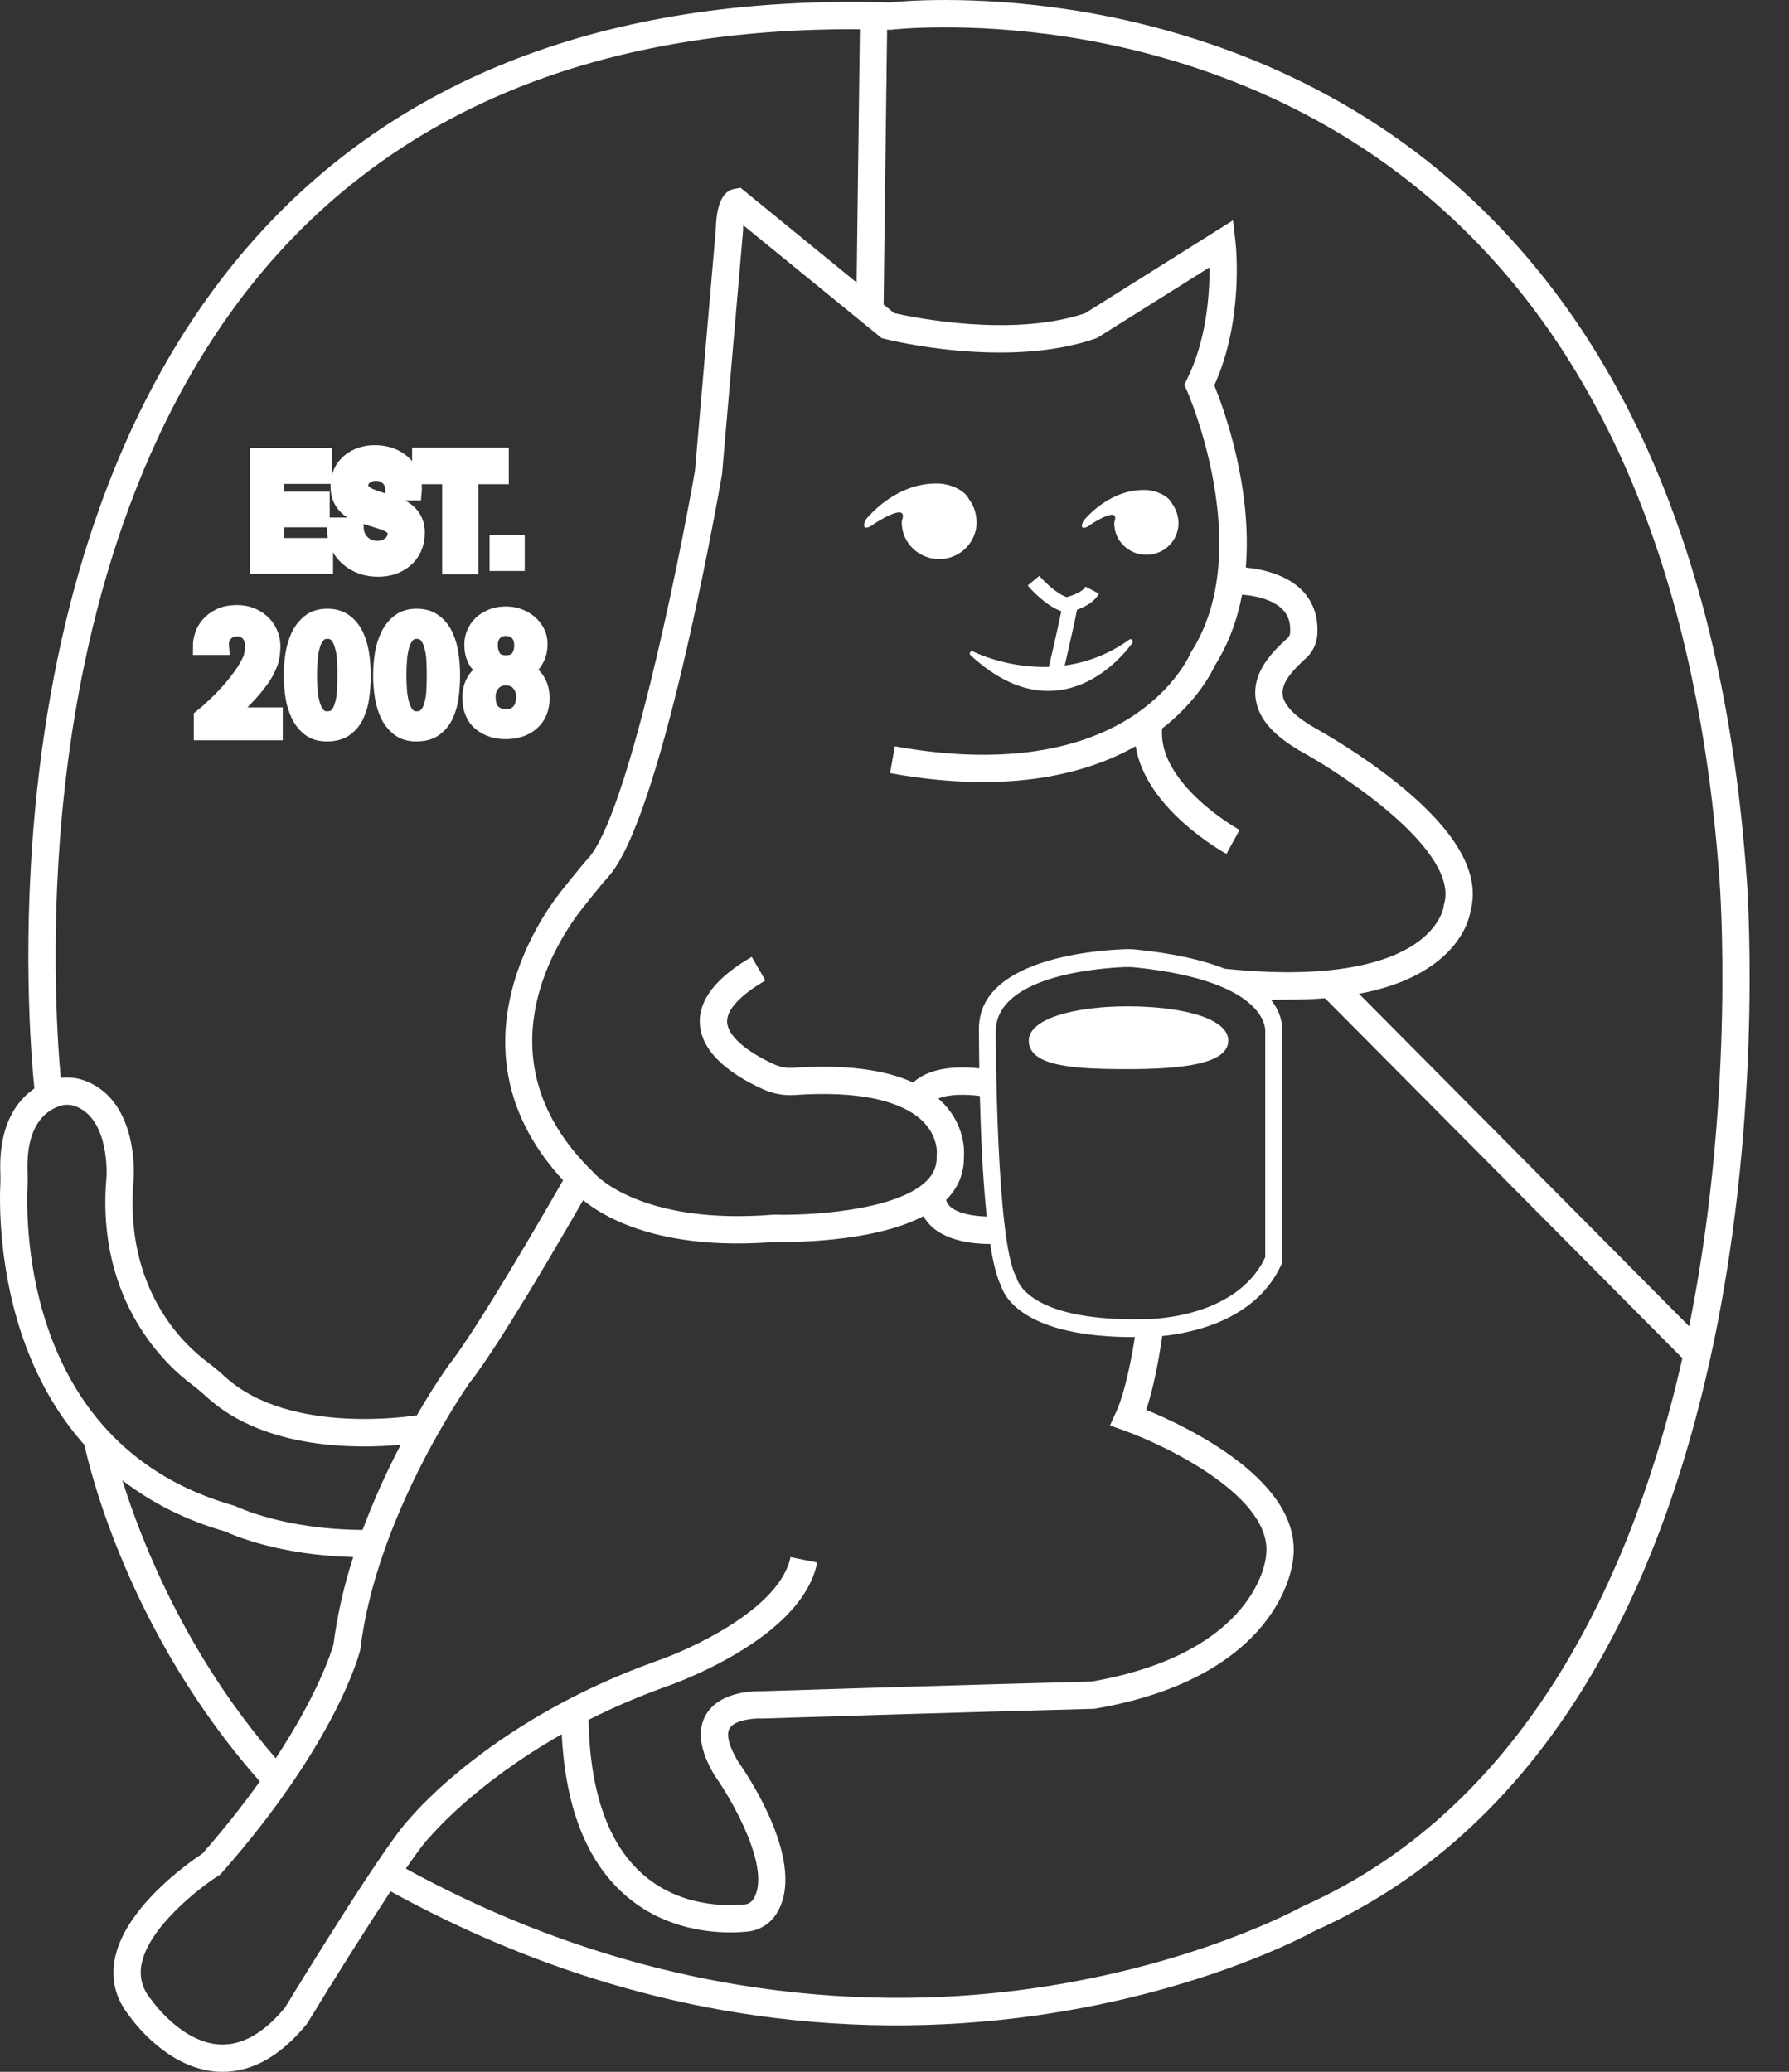 <svg width="38" height="44" viewBox="0 0 38 44" fill="none" xmlns="http://www.w3.org/2000/svg">
<rect x="0" y="0" width="38" height="44" fill="#333333" stroke="none"/>
<path d="M6.875 11.989H5.506V9.715H6.854V10.077H5.836V10.643H6.803V10.999H5.836V11.626H6.875V11.989Z" fill="white"/>
<path d="M6.875 11.989H5.506V9.715H6.854V10.077H5.836V10.643H6.803V10.999H5.836V11.626H6.875V11.989Z" stroke="white" stroke-width="0.4" stroke-miterlimit="10"/>
<path d="M8.032 12.042C7.79 12.042 7.586 11.97 7.418 11.826C7.239 11.67 7.15 11.466 7.151 11.213V11.198H7.517C7.521 11.344 7.57 11.463 7.666 11.556C7.762 11.648 7.879 11.694 8.018 11.693C8.128 11.693 8.224 11.661 8.305 11.598C8.348 11.565 8.383 11.523 8.406 11.474C8.43 11.426 8.441 11.372 8.44 11.318C8.44 11.198 8.335 11.105 8.125 11.039C7.77 10.929 7.576 10.865 7.543 10.847C7.332 10.735 7.227 10.562 7.227 10.331C7.227 10.12 7.302 9.953 7.452 9.829C7.591 9.717 7.762 9.661 7.964 9.661C8.182 9.661 8.366 9.723 8.516 9.847C8.679 9.983 8.759 10.162 8.755 10.384L8.752 10.42H8.392C8.392 10.294 8.354 10.194 8.277 10.119C8.238 10.082 8.193 10.052 8.142 10.033C8.092 10.014 8.038 10.005 7.984 10.006C7.894 10.004 7.806 10.032 7.734 10.085C7.696 10.111 7.666 10.146 7.645 10.187C7.624 10.227 7.614 10.273 7.616 10.318C7.616 10.443 7.72 10.54 7.928 10.61C8.296 10.734 8.489 10.801 8.508 10.811C8.714 10.921 8.817 11.088 8.817 11.309C8.817 11.538 8.739 11.72 8.581 11.856C8.432 11.98 8.249 12.042 8.032 12.042Z" fill="white"/>
<path d="M8.032 12.042C7.79 12.042 7.586 11.97 7.418 11.826C7.239 11.67 7.15 11.466 7.151 11.213V11.198H7.517C7.521 11.344 7.57 11.463 7.666 11.556C7.762 11.648 7.879 11.694 8.018 11.693C8.128 11.693 8.224 11.661 8.305 11.598C8.348 11.565 8.383 11.523 8.406 11.474C8.43 11.426 8.441 11.372 8.44 11.318C8.44 11.198 8.335 11.105 8.125 11.039C7.77 10.929 7.576 10.865 7.543 10.847C7.332 10.735 7.227 10.562 7.227 10.331C7.227 10.12 7.302 9.953 7.452 9.829C7.591 9.717 7.762 9.661 7.964 9.661C8.182 9.661 8.366 9.723 8.516 9.847C8.679 9.983 8.759 10.162 8.755 10.384L8.752 10.42H8.392C8.392 10.294 8.354 10.194 8.277 10.119C8.238 10.082 8.193 10.052 8.142 10.033C8.092 10.014 8.038 10.005 7.984 10.006C7.894 10.004 7.806 10.032 7.734 10.085C7.696 10.111 7.666 10.146 7.645 10.187C7.624 10.227 7.614 10.273 7.616 10.318C7.616 10.443 7.72 10.54 7.928 10.61C8.296 10.734 8.489 10.801 8.508 10.811C8.714 10.921 8.817 11.088 8.817 11.309C8.817 11.538 8.739 11.72 8.581 11.856C8.432 11.98 8.249 12.042 8.032 12.042Z" stroke="white" stroke-width="0.413" stroke-miterlimit="10"/>
<path d="M10.601 10.077H9.954V11.989H9.598V10.077H8.96V9.714H10.601V10.077Z" fill="white"/>
<path d="M10.601 10.077H9.954V11.989H9.598V10.077H8.96V9.714H10.601V10.077Z" stroke="white" stroke-width="0.413" stroke-miterlimit="10"/>
<path d="M10.946 11.926H10.599V11.563H10.946V11.926Z" fill="white" stroke="white" stroke-width="0.4" stroke-miterlimit="10"/>
<path d="M5.8 15.516H4.322V15.245L4.354 15.218C4.368 15.208 4.381 15.198 4.395 15.186L4.439 15.151C4.454 15.138 4.47 15.123 4.486 15.105C4.539 15.058 4.605 14.996 4.683 14.92C4.858 14.749 5.018 14.563 5.16 14.364C5.237 14.255 5.302 14.143 5.356 14.027C5.375 13.985 5.389 13.931 5.398 13.868C5.407 13.804 5.412 13.75 5.412 13.704C5.412 13.672 5.406 13.634 5.394 13.589C5.383 13.54 5.362 13.495 5.332 13.454C5.302 13.414 5.265 13.38 5.222 13.355C5.167 13.323 5.105 13.308 5.042 13.31C4.917 13.31 4.819 13.351 4.75 13.431C4.717 13.468 4.692 13.512 4.676 13.559C4.66 13.605 4.653 13.655 4.657 13.704H4.304C4.304 13.65 4.315 13.586 4.337 13.513C4.359 13.439 4.398 13.368 4.455 13.3C4.51 13.232 4.586 13.174 4.681 13.127C4.777 13.079 4.898 13.055 5.045 13.056C5.225 13.055 5.399 13.12 5.534 13.239C5.6 13.296 5.652 13.367 5.691 13.451C5.732 13.54 5.753 13.637 5.751 13.735C5.75 13.796 5.745 13.856 5.735 13.915C5.726 13.98 5.709 14.043 5.684 14.103C5.641 14.211 5.584 14.314 5.515 14.408C5.44 14.512 5.359 14.612 5.272 14.707C5.184 14.805 5.093 14.898 5 14.986L4.745 15.23H5.8V15.516Z" fill="white"/>
<path d="M5.8 15.516H4.322V15.245L4.354 15.218C4.368 15.208 4.381 15.198 4.395 15.186L4.439 15.151C4.454 15.138 4.47 15.123 4.486 15.105C4.539 15.058 4.605 14.996 4.683 14.92C4.858 14.749 5.018 14.563 5.16 14.364C5.237 14.255 5.302 14.143 5.356 14.027C5.375 13.985 5.389 13.931 5.398 13.868C5.407 13.804 5.412 13.75 5.412 13.704C5.412 13.672 5.406 13.634 5.394 13.589C5.383 13.54 5.362 13.495 5.332 13.454C5.302 13.414 5.265 13.38 5.222 13.355C5.167 13.323 5.105 13.308 5.042 13.31C4.917 13.31 4.819 13.351 4.75 13.431C4.717 13.468 4.692 13.512 4.676 13.559C4.66 13.605 4.653 13.655 4.657 13.704H4.304C4.304 13.65 4.315 13.586 4.337 13.513C4.359 13.439 4.398 13.368 4.455 13.3C4.51 13.232 4.586 13.174 4.681 13.127C4.777 13.079 4.898 13.055 5.045 13.056C5.225 13.055 5.399 13.12 5.534 13.239C5.6 13.296 5.652 13.367 5.691 13.451C5.732 13.54 5.753 13.637 5.751 13.735C5.75 13.796 5.745 13.856 5.735 13.915C5.726 13.98 5.709 14.043 5.684 14.103C5.641 14.211 5.584 14.314 5.515 14.408C5.44 14.512 5.359 14.612 5.272 14.707C5.184 14.805 5.093 14.898 5 14.986L4.745 15.23H5.8V15.516Z" stroke="white" stroke-width="0.412" stroke-miterlimit="10"/>
<path d="M7.363 14.337C7.363 14.227 7.36 14.115 7.353 14.001C7.348 13.896 7.33 13.791 7.3 13.691C7.274 13.596 7.233 13.519 7.178 13.46C7.121 13.4 7.045 13.371 6.95 13.371C6.909 13.369 6.869 13.377 6.831 13.392C6.794 13.407 6.76 13.43 6.733 13.46C6.674 13.525 6.632 13.603 6.608 13.688C6.578 13.789 6.559 13.893 6.552 13.998C6.534 14.226 6.534 14.455 6.552 14.684C6.561 14.797 6.581 14.901 6.611 14.993C6.64 15.086 6.681 15.161 6.735 15.218C6.762 15.246 6.796 15.269 6.833 15.284C6.87 15.299 6.91 15.305 6.95 15.303C7.046 15.303 7.122 15.275 7.178 15.219C7.233 15.163 7.274 15.089 7.3 14.996C7.329 14.904 7.347 14.8 7.353 14.685C7.36 14.569 7.363 14.454 7.363 14.337ZM7.679 14.337C7.679 14.486 7.669 14.634 7.65 14.779C7.635 14.913 7.599 15.044 7.543 15.168C7.495 15.278 7.418 15.373 7.322 15.445C7.227 15.515 7.103 15.55 6.95 15.55C6.811 15.552 6.696 15.52 6.604 15.453C6.513 15.386 6.439 15.296 6.381 15.184C6.321 15.062 6.28 14.93 6.26 14.795C6.213 14.506 6.212 14.211 6.255 13.922C6.276 13.779 6.314 13.648 6.368 13.529C6.423 13.41 6.497 13.313 6.591 13.238C6.686 13.162 6.805 13.124 6.95 13.124C7.093 13.124 7.213 13.159 7.307 13.229C7.401 13.299 7.476 13.392 7.531 13.506C7.585 13.62 7.623 13.75 7.645 13.895C7.667 14.04 7.679 14.188 7.679 14.337Z" fill="white"/>
<path d="M7.363 14.337C7.363 14.227 7.36 14.115 7.353 14.001C7.348 13.896 7.33 13.791 7.3 13.691C7.274 13.596 7.233 13.519 7.178 13.46C7.121 13.4 7.045 13.371 6.95 13.371C6.909 13.369 6.869 13.377 6.831 13.392C6.794 13.407 6.76 13.43 6.733 13.46C6.674 13.525 6.632 13.603 6.608 13.688C6.578 13.789 6.559 13.893 6.552 13.998C6.534 14.226 6.534 14.455 6.552 14.684C6.561 14.797 6.581 14.901 6.611 14.993C6.64 15.086 6.681 15.161 6.735 15.218C6.762 15.246 6.796 15.269 6.833 15.284C6.87 15.299 6.91 15.305 6.95 15.303C7.046 15.303 7.122 15.275 7.178 15.219C7.233 15.163 7.274 15.089 7.3 14.996C7.329 14.904 7.347 14.8 7.353 14.685C7.36 14.569 7.363 14.454 7.363 14.337ZM7.679 14.337C7.679 14.486 7.669 14.634 7.65 14.779C7.635 14.913 7.599 15.044 7.543 15.168C7.495 15.278 7.418 15.373 7.322 15.445C7.227 15.515 7.103 15.55 6.95 15.55C6.811 15.552 6.696 15.52 6.604 15.453C6.513 15.386 6.439 15.296 6.381 15.184C6.321 15.062 6.28 14.93 6.26 14.795C6.213 14.506 6.212 14.211 6.255 13.922C6.276 13.779 6.314 13.648 6.368 13.529C6.423 13.41 6.497 13.313 6.591 13.238C6.686 13.162 6.805 13.124 6.95 13.124C7.093 13.124 7.213 13.159 7.307 13.229C7.401 13.299 7.476 13.392 7.531 13.506C7.585 13.62 7.623 13.75 7.645 13.895C7.667 14.04 7.679 14.188 7.679 14.337Z" stroke="white" stroke-width="0.393" stroke-miterlimit="10"/>
<path d="M9.261 14.337C9.261 14.227 9.258 14.115 9.252 14.001C9.246 13.896 9.229 13.791 9.198 13.691C9.178 13.605 9.135 13.525 9.075 13.46C9.02 13.4 8.944 13.371 8.848 13.371C8.808 13.369 8.767 13.377 8.73 13.392C8.692 13.407 8.659 13.43 8.631 13.46C8.572 13.525 8.529 13.603 8.506 13.688C8.476 13.789 8.457 13.893 8.45 13.998C8.432 14.226 8.432 14.455 8.45 14.684C8.459 14.797 8.479 14.901 8.509 14.993C8.538 15.086 8.579 15.161 8.633 15.218C8.661 15.246 8.694 15.269 8.731 15.284C8.768 15.299 8.808 15.305 8.848 15.303C8.944 15.303 9.02 15.275 9.075 15.219C9.132 15.163 9.173 15.089 9.198 14.996C9.229 14.895 9.247 14.79 9.252 14.685C9.258 14.569 9.261 14.454 9.261 14.337ZM9.576 14.337C9.576 14.486 9.567 14.634 9.548 14.779C9.533 14.913 9.497 15.044 9.442 15.168C9.393 15.278 9.316 15.373 9.22 15.445C9.125 15.515 9.001 15.55 8.848 15.55C8.71 15.552 8.595 15.52 8.503 15.453C8.408 15.383 8.332 15.29 8.279 15.184C8.223 15.072 8.182 14.943 8.158 14.795C8.112 14.506 8.11 14.211 8.153 13.922C8.174 13.779 8.212 13.648 8.267 13.529C8.321 13.41 8.396 13.313 8.489 13.238C8.584 13.162 8.703 13.124 8.848 13.124C8.992 13.124 9.111 13.159 9.205 13.229C9.3 13.299 9.374 13.392 9.429 13.506C9.486 13.63 9.524 13.76 9.543 13.895C9.565 14.04 9.576 14.188 9.576 14.337Z" fill="white"/>
<path d="M9.261 14.337C9.261 14.227 9.258 14.115 9.252 14.001C9.246 13.896 9.229 13.791 9.198 13.691C9.178 13.605 9.135 13.525 9.075 13.46C9.02 13.4 8.944 13.371 8.848 13.371C8.808 13.369 8.767 13.377 8.73 13.392C8.692 13.407 8.659 13.43 8.631 13.46C8.572 13.525 8.529 13.603 8.506 13.688C8.476 13.789 8.457 13.893 8.45 13.998C8.432 14.226 8.432 14.455 8.45 14.684C8.459 14.797 8.479 14.901 8.509 14.993C8.538 15.086 8.579 15.161 8.633 15.218C8.661 15.246 8.694 15.269 8.731 15.284C8.768 15.299 8.808 15.305 8.848 15.303C8.944 15.303 9.02 15.275 9.075 15.219C9.132 15.163 9.173 15.089 9.198 14.996C9.229 14.895 9.247 14.79 9.252 14.685C9.258 14.569 9.261 14.454 9.261 14.337ZM9.576 14.337C9.576 14.486 9.567 14.634 9.548 14.779C9.533 14.913 9.497 15.044 9.442 15.168C9.393 15.278 9.316 15.373 9.22 15.445C9.125 15.515 9.001 15.55 8.848 15.55C8.71 15.552 8.595 15.52 8.503 15.453C8.408 15.383 8.332 15.29 8.279 15.184C8.223 15.072 8.182 14.943 8.158 14.795C8.112 14.506 8.11 14.211 8.153 13.922C8.174 13.779 8.212 13.648 8.267 13.529C8.321 13.41 8.396 13.313 8.489 13.238C8.584 13.162 8.703 13.124 8.848 13.124C8.992 13.124 9.111 13.159 9.205 13.229C9.3 13.299 9.374 13.392 9.429 13.506C9.486 13.63 9.524 13.76 9.543 13.895C9.565 14.04 9.576 14.188 9.576 14.337Z" stroke="white" stroke-width="0.393" stroke-miterlimit="10"/>
<path d="M11.118 13.706C11.118 13.582 11.083 13.486 11.014 13.415C10.946 13.345 10.854 13.31 10.741 13.31C10.692 13.309 10.644 13.318 10.599 13.336C10.554 13.354 10.514 13.382 10.48 13.417C10.412 13.489 10.377 13.584 10.377 13.702C10.377 13.808 10.404 13.903 10.459 13.987C10.514 14.07 10.61 14.112 10.747 14.112C10.878 14.112 10.973 14.073 11.03 13.996C11.089 13.919 11.118 13.823 11.118 13.706ZM11.16 14.802C11.16 14.686 11.125 14.584 11.055 14.497C10.986 14.409 10.882 14.364 10.744 14.36C10.69 14.358 10.636 14.368 10.585 14.389C10.534 14.409 10.489 14.44 10.451 14.48C10.373 14.56 10.333 14.667 10.331 14.799C10.331 14.849 10.337 14.901 10.347 14.955C10.358 15.008 10.38 15.058 10.41 15.102C10.445 15.149 10.49 15.186 10.541 15.211C10.607 15.243 10.681 15.258 10.754 15.255C10.878 15.255 10.976 15.215 11.047 15.137C11.118 15.059 11.156 14.947 11.16 14.802ZM11.478 14.825C11.478 15.039 11.41 15.204 11.276 15.322C11.142 15.44 10.965 15.5 10.744 15.502C10.537 15.502 10.364 15.445 10.226 15.332C10.089 15.218 10.019 15.046 10.017 14.815C10.017 14.723 10.03 14.642 10.056 14.573C10.082 14.503 10.115 14.445 10.155 14.399C10.194 14.353 10.237 14.316 10.284 14.29C10.331 14.264 10.375 14.245 10.416 14.234V14.221C10.383 14.209 10.35 14.197 10.317 14.183C10.271 14.164 10.231 14.135 10.197 14.099C10.159 14.061 10.127 14.01 10.101 13.944C10.073 13.878 10.059 13.79 10.059 13.679C10.059 13.602 10.075 13.528 10.107 13.455C10.139 13.382 10.184 13.317 10.243 13.26C10.302 13.205 10.374 13.161 10.459 13.126C10.544 13.092 10.641 13.075 10.75 13.075C10.839 13.075 10.927 13.091 11.009 13.121C11.093 13.152 11.166 13.194 11.229 13.247C11.29 13.3 11.34 13.362 11.378 13.435C11.416 13.508 11.435 13.587 11.435 13.672C11.435 13.756 11.424 13.83 11.401 13.896C11.38 13.955 11.351 14.011 11.314 14.062C11.255 14.142 11.171 14.199 11.075 14.225V14.234C11.112 14.242 11.148 14.256 11.182 14.273C11.227 14.296 11.271 14.33 11.314 14.376C11.358 14.422 11.396 14.482 11.429 14.556C11.461 14.63 11.478 14.72 11.478 14.825Z" fill="white"/>
<path d="M11.118 13.706C11.118 13.582 11.083 13.486 11.014 13.415C10.946 13.345 10.854 13.31 10.741 13.31C10.692 13.309 10.644 13.318 10.599 13.336C10.554 13.354 10.514 13.382 10.48 13.417C10.412 13.489 10.377 13.584 10.377 13.702C10.377 13.808 10.404 13.903 10.459 13.987C10.514 14.07 10.61 14.112 10.747 14.112C10.878 14.112 10.973 14.073 11.03 13.996C11.089 13.919 11.118 13.823 11.118 13.706ZM11.16 14.802C11.16 14.686 11.125 14.584 11.055 14.497C10.986 14.409 10.882 14.364 10.744 14.36C10.69 14.358 10.636 14.368 10.585 14.389C10.534 14.409 10.489 14.44 10.451 14.48C10.373 14.56 10.333 14.667 10.331 14.799C10.331 14.849 10.337 14.901 10.347 14.955C10.358 15.008 10.38 15.058 10.41 15.102C10.445 15.149 10.49 15.186 10.541 15.211C10.607 15.243 10.681 15.258 10.754 15.255C10.878 15.255 10.976 15.215 11.047 15.137C11.118 15.059 11.156 14.947 11.16 14.802ZM11.478 14.825C11.478 15.039 11.41 15.204 11.276 15.322C11.142 15.44 10.965 15.5 10.744 15.502C10.537 15.502 10.364 15.445 10.226 15.332C10.089 15.218 10.019 15.046 10.017 14.815C10.017 14.723 10.03 14.642 10.056 14.573C10.082 14.503 10.115 14.445 10.155 14.399C10.194 14.353 10.237 14.316 10.284 14.29C10.331 14.264 10.375 14.245 10.416 14.234V14.221C10.383 14.209 10.35 14.197 10.317 14.183C10.271 14.164 10.231 14.135 10.197 14.099C10.159 14.061 10.127 14.01 10.101 13.944C10.073 13.878 10.059 13.79 10.059 13.679C10.059 13.602 10.075 13.528 10.107 13.455C10.139 13.382 10.184 13.317 10.243 13.26C10.302 13.205 10.374 13.161 10.459 13.126C10.544 13.092 10.641 13.075 10.75 13.075C10.839 13.075 10.927 13.091 11.009 13.121C11.093 13.152 11.166 13.194 11.229 13.247C11.29 13.3 11.34 13.362 11.378 13.435C11.416 13.508 11.435 13.587 11.435 13.672C11.435 13.756 11.424 13.83 11.401 13.896C11.38 13.955 11.351 14.011 11.314 14.062C11.255 14.142 11.171 14.199 11.075 14.225V14.234C11.112 14.242 11.148 14.256 11.182 14.273C11.227 14.296 11.271 14.33 11.314 14.376C11.358 14.422 11.396 14.482 11.429 14.556C11.461 14.63 11.478 14.72 11.478 14.825Z" stroke="white" stroke-width="0.392" stroke-miterlimit="10"/>
<path d="M21.852 22.101C21.852 22.647 22.814 22.706 23.951 22.706C25.087 22.706 26.09 22.602 26.09 22.101C26.09 21.619 25.087 21.372 23.951 21.372C22.814 21.372 21.852 21.637 21.852 22.101Z" fill="white"/>
<path d="M23.154 11.148C23.158 11.144 23.801 10.714 23.672 11.079C23.671 11.089 23.668 11.105 23.668 11.116C23.668 11.484 23.973 11.782 24.349 11.782C24.67 11.782 24.938 11.567 25.011 11.276C25.037 11.188 25.035 11.117 25.029 11.049C25.018 10.922 24.973 10.8 24.897 10.697C24.809 10.512 24.533 10.418 24.371 10.408C23.594 10.363 23.074 10.996 23.04 11.03C23.007 11.061 22.959 11.167 22.991 11.199C23.022 11.232 23.121 11.18 23.154 11.148Z" fill="white"/>
<path d="M18.555 11.133C18.56 11.129 19.31 10.628 19.159 11.053C19.158 11.066 19.154 11.084 19.154 11.096C19.154 11.525 19.51 11.873 19.949 11.873C20.124 11.874 20.296 11.817 20.435 11.71C20.575 11.603 20.675 11.453 20.72 11.283C20.75 11.179 20.747 11.097 20.74 11.018C20.725 10.869 20.675 10.72 20.586 10.608C20.483 10.392 20.163 10.282 19.974 10.271C19.067 10.219 18.462 10.956 18.422 10.996C18.384 11.033 18.328 11.155 18.365 11.193C18.402 11.231 18.517 11.17 18.555 11.133Z" fill="white"/>
<path d="M22.168 14.165C21.32 14.165 20.675 13.839 20.669 13.836C20.662 13.832 20.655 13.83 20.647 13.83C20.639 13.83 20.632 13.832 20.625 13.835C20.618 13.839 20.612 13.844 20.608 13.85C20.601 13.86 20.598 13.871 20.599 13.883C20.6 13.895 20.605 13.906 20.614 13.914C21.158 14.418 21.714 14.674 22.264 14.674C23.349 14.674 24.025 13.693 24.054 13.651C24.06 13.641 24.063 13.63 24.062 13.619C24.061 13.608 24.056 13.597 24.048 13.589C24.04 13.581 24.029 13.576 24.018 13.575C24.006 13.575 23.995 13.578 23.986 13.585C23.581 13.877 23.111 14.066 22.616 14.134C22.691 13.81 22.832 13.191 22.878 12.949C23.038 12.892 23.249 12.786 23.342 12.607L23.057 12.458C23 12.567 22.782 12.649 22.655 12.681C22.42 12.597 22.16 12.329 22.077 12.229L21.829 12.434C21.844 12.452 22.176 12.848 22.544 12.982C22.494 13.225 22.385 13.71 22.279 14.164C22.242 14.165 22.205 14.165 22.168 14.165Z" fill="white"/>
<path d="M35.928 27.921L35.88 28.168L28.866 21.105C29.578 20.973 30.148 20.733 30.57 20.387C31.111 19.943 31.218 19.472 31.237 19.339C31.451 18.546 30.927 17.637 29.68 16.634C28.946 16.044 28.182 15.601 27.923 15.456C27.504 15.217 27.27 14.975 27.244 14.753C27.211 14.47 27.527 14.177 27.715 14.001L27.743 13.976C27.878 13.852 27.962 13.682 27.979 13.5C28.01 13.126 27.904 12.798 27.671 12.552C27.33 12.192 26.79 12.085 26.462 12.053C26.605 10.332 25.985 8.654 25.793 8.184C26.426 6.793 26.25 5.205 26.243 5.136L26.19 4.68L23.05 6.652C21.488 7.178 19.374 6.736 18.992 6.649L18.769 6.467L18.843 0.631L18.9 0.632L18.922 0.633L18.944 0.63C18.958 0.628 20.511 0.45 22.674 0.784C24.669 1.092 27.596 1.914 30.207 4.075C33.93 7.156 36.055 12.077 36.525 18.705C36.528 18.748 36.862 23.079 35.928 27.921ZM27.673 40.485L27.649 40.497C27.627 40.51 25.415 41.733 21.941 42.227C18.784 42.677 13.932 42.591 8.621 39.685C8.844 39.359 9.022 39.12 9.116 39.028L9.138 39.005C9.15 38.99 10.074 37.886 11.932 36.831C12.008 38.364 12.45 39.503 13.248 40.22C14.018 40.912 14.94 41.04 15.517 41.04C15.658 41.04 15.779 41.032 15.87 41.023C15.994 41.012 16.114 40.973 16.22 40.909C16.327 40.845 16.417 40.758 16.485 40.654C17.173 39.596 15.859 37.667 15.675 37.406C15.485 37.09 15.42 36.836 15.496 36.708C15.602 36.529 15.998 36.489 16.173 36.497L16.185 36.497L16.198 36.497C20.098 36.373 23.2 36.291 23.23 36.291L23.252 36.29L23.273 36.286C27.131 35.617 27.445 33.325 27.465 33.123C27.696 31.467 25.203 30.293 24.346 29.941C24.539 29.377 24.654 28.607 24.687 28.374C25.349 28.307 26.668 28.028 27.205 26.882L27.233 26.823V21.876C27.238 21.787 27.23 21.529 26.997 21.233C27.089 21.233 27.19 21.229 27.381 21.229C27.648 21.229 27.902 21.22 28.144 21.2L35.735 28.844C34.768 33.13 32.587 38.3 27.673 40.485ZM6.053 42.637C5.607 43.175 5.144 43.439 4.68 43.42C3.854 43.385 3.227 42.486 3.221 42.478L3.205 42.458C3.026 42.239 2.96 42.005 3.001 41.745C3.128 40.95 4.232 40.093 4.647 39.83L4.681 39.808L4.708 39.777C7.136 37.026 7.629 35.132 7.649 35.052L7.655 35.017C7.994 32.223 9.875 29.511 9.973 29.37C10.587 28.594 11.901 26.335 12.387 25.488C12.766 25.801 13.749 26.408 15.663 26.408C15.91 26.408 16.174 26.398 16.453 26.376C16.667 26.381 18.507 26.409 19.615 25.828C19.661 25.91 19.72 25.985 19.792 26.052C20.134 26.366 20.696 26.419 21.029 26.419H21.033C21.094 26.808 21.169 27.122 21.262 27.304C21.34 27.557 21.773 28.397 24.092 28.397L24.106 28.397C24.06 28.696 23.919 29.521 23.708 29.986L23.577 30.273L23.874 30.379C24.774 30.701 27.07 31.808 26.891 33.048L26.889 33.065C26.882 33.148 26.657 35.104 23.194 35.711C22.914 35.719 19.918 35.798 16.19 35.917C16.053 35.912 15.3 35.906 14.999 36.41C14.8 36.743 14.863 37.183 15.185 37.716L15.197 37.733C15.536 38.209 16.408 39.709 15.999 40.337C15.979 40.368 15.951 40.394 15.919 40.413C15.887 40.432 15.851 40.443 15.814 40.446C15.421 40.484 14.422 40.496 13.634 39.788C12.91 39.138 12.53 38.04 12.501 36.526C13.018 36.265 13.552 36.035 14.097 35.838C14.256 35.784 17.027 34.826 17.359 33.184L16.791 33.069C16.568 34.171 14.635 35.045 13.909 35.289L13.904 35.291C10.534 36.505 8.857 38.437 8.7 38.625C8.191 39.14 6.317 42.203 6.053 42.637ZM2.599 31.438C3.228 31.923 3.959 32.289 4.784 32.525C4.958 32.606 5.939 33.029 7.503 33.068C7.306 33.673 7.165 34.295 7.083 34.926C7.047 35.051 6.77 35.957 5.857 37.341C3.944 35.135 3.001 32.726 2.599 31.438ZM0.586 25.141C0.59 25.055 0.588 24.974 0.585 24.877C0.554 23.924 0.945 23.595 1.277 23.486C1.389 23.45 1.509 23.456 1.625 23.503C2.338 23.796 2.262 24.989 2.262 24.997C2.025 27.66 3.583 29.038 4.066 29.397C4.169 29.474 4.274 29.561 4.397 29.674C5.64 30.805 7.635 30.765 8.512 30.683C8.204 31.268 7.934 31.872 7.702 32.491C6.037 32.484 5.025 31.998 5.016 31.993L4.992 31.981L4.966 31.974C0.542 30.724 0.541 26.062 0.586 25.141ZM1.372 16.764C1.737 13.451 2.823 8.784 5.923 5.367C8.814 2.182 12.965 0.588 18.265 0.621L18.196 6L15.73 3.988L15.602 4.011C15.35 4.052 15.216 4.344 15.204 4.875L14.762 9.996C14.413 11.993 13.329 17.329 12.486 18.238C12.348 18.387 11.896 18.951 11.789 19.098C11.227 19.875 9.631 22.539 11.96 25.066C11.558 25.768 10.128 28.243 9.514 29.016L9.505 29.028C9.271 29.365 9.051 29.713 8.848 30.07L8.846 30.058C8.82 30.061 6.171 30.503 4.786 29.244C4.649 29.119 4.53 29.02 4.411 28.932C3.871 28.53 2.634 27.347 2.838 25.044C2.844 24.978 2.948 23.42 1.844 22.967C1.669 22.894 1.478 22.868 1.29 22.892C1.212 22.032 1.054 19.645 1.372 16.764ZM20.057 23.451C20.016 23.409 19.974 23.369 19.93 23.33C20.167 23.231 20.535 23.239 20.813 23.276C20.833 24.068 20.874 25.031 20.959 25.836C20.698 25.828 20.353 25.781 20.183 25.624C20.141 25.587 20.111 25.539 20.096 25.485C20.354 25.225 20.481 24.916 20.475 24.566C20.485 24.437 20.494 23.92 20.057 23.451ZM26.875 21.921V26.7C26.241 28.051 24.295 28.016 24.295 28.016C21.749 28.069 21.591 27.127 21.591 27.127C21.152 26.399 21.152 21.921 21.152 21.921C21.134 20.722 23.347 20.56 23.893 20.538C23.969 20.535 24.044 20.538 24.119 20.546C27.011 20.846 26.875 21.921 26.875 21.921ZM18.728 7.181L18.79 7.197C18.895 7.224 21.388 7.841 23.27 7.19L23.301 7.179L25.691 5.678C25.695 6.242 25.631 7.21 25.216 8.049L25.156 8.171L25.212 8.296C25.227 8.329 26.688 11.675 25.304 13.843L25.29 13.865L25.281 13.888C25.278 13.895 24.968 14.614 24.055 15.211C22.835 16.008 21.09 16.228 19.008 15.849L18.905 16.419C21.482 16.889 23.135 16.408 24.123 15.847C24.334 17.179 25.973 18.091 26.051 18.135L26.329 17.626C26.311 17.616 24.593 16.657 24.684 15.473C25.435 14.889 25.742 14.273 25.804 14.136C26.102 13.663 26.284 13.15 26.383 12.629C26.621 12.648 27.029 12.716 27.251 12.951C27.371 13.077 27.419 13.241 27.402 13.451C27.397 13.49 27.378 13.526 27.348 13.552L27.322 13.576C27.07 13.809 26.601 14.244 26.669 14.821C26.716 15.226 27.008 15.584 27.56 15.914L27.559 15.916L27.626 15.953C27.633 15.958 27.641 15.962 27.648 15.966L27.649 15.966C28.627 16.507 30.993 18.092 30.674 19.201L30.668 19.223L30.665 19.25C30.663 19.267 30.604 19.684 30.037 20.061C29.481 20.428 28.332 20.814 26.014 20.573C25.529 20.381 24.908 20.247 24.152 20.168C24.061 20.158 23.97 20.155 23.878 20.159C23.15 20.189 20.772 20.398 20.794 21.865C20.794 22.025 20.796 22.318 20.801 22.69C20.403 22.646 19.77 22.644 19.397 22.99C18.781 22.708 17.925 22.603 16.834 22.678C16.702 22.685 16.57 22.66 16.449 22.606C15.834 22.327 15.458 21.991 15.444 21.707C15.431 21.449 15.72 21.136 16.258 20.824L15.968 20.322C15.211 20.76 14.84 21.236 14.865 21.736C14.898 22.404 15.616 22.865 16.211 23.134C16.419 23.229 16.646 23.271 16.874 23.256C18.574 23.14 19.307 23.507 19.623 23.836C19.933 24.16 19.9 24.507 19.898 24.518L19.895 24.542L19.896 24.567C19.902 24.761 19.834 24.927 19.686 25.075C19.036 25.727 17.133 25.817 16.455 25.796L16.439 25.796L16.422 25.797C13.62 26.024 12.649 24.944 12.642 24.936L12.62 24.913C10.321 22.695 11.601 20.346 12.258 19.438C12.363 19.294 12.796 18.755 12.91 18.633C14.024 17.431 15.204 10.832 15.335 10.083L15.337 10.07L15.782 4.916L15.783 4.896C15.783 4.855 15.785 4.817 15.788 4.784L18.728 7.181ZM37.102 18.661C36.622 11.871 34.425 6.814 30.576 3.628C27.863 1.383 24.829 0.531 22.762 0.211C20.638 -0.117 19.106 0.03 18.897 0.052C13.124 -0.118 8.614 1.54 5.493 4.98C4.074 6.543 2.942 8.483 2.129 10.744C1.48 12.546 1.031 14.555 0.794 16.715C0.45 19.852 0.659 22.416 0.73 23.117C0.374 23.361 -0.027 23.865 0.007 24.896C0.01 24.979 0.01 25.047 0.008 25.113C-0.013 25.533 -0.034 27.027 0.55 28.59C0.851 29.395 1.268 30.097 1.793 30.686C1.914 31.241 2.754 34.711 5.519 37.834C5.139 38.364 4.732 38.874 4.301 39.364C4.047 39.531 2.612 40.52 2.43 41.652C2.361 42.077 2.469 42.468 2.75 42.816C2.838 42.941 3.582 43.952 4.652 43.999L4.731 44C5.363 44 5.963 43.66 6.513 42.989L6.536 42.956C7.107 42.017 7.694 41.087 8.296 40.167C10.679 41.478 13.169 42.347 15.701 42.75C17.794 43.083 19.925 43.101 22.023 42.802C25.507 42.306 27.717 41.122 27.92 41.01C30.349 39.926 32.344 38.069 33.849 35.491C35.047 33.44 35.937 30.93 36.497 28.031C37.445 23.111 37.105 18.701 37.102 18.661Z" fill="white"/>
</svg>
